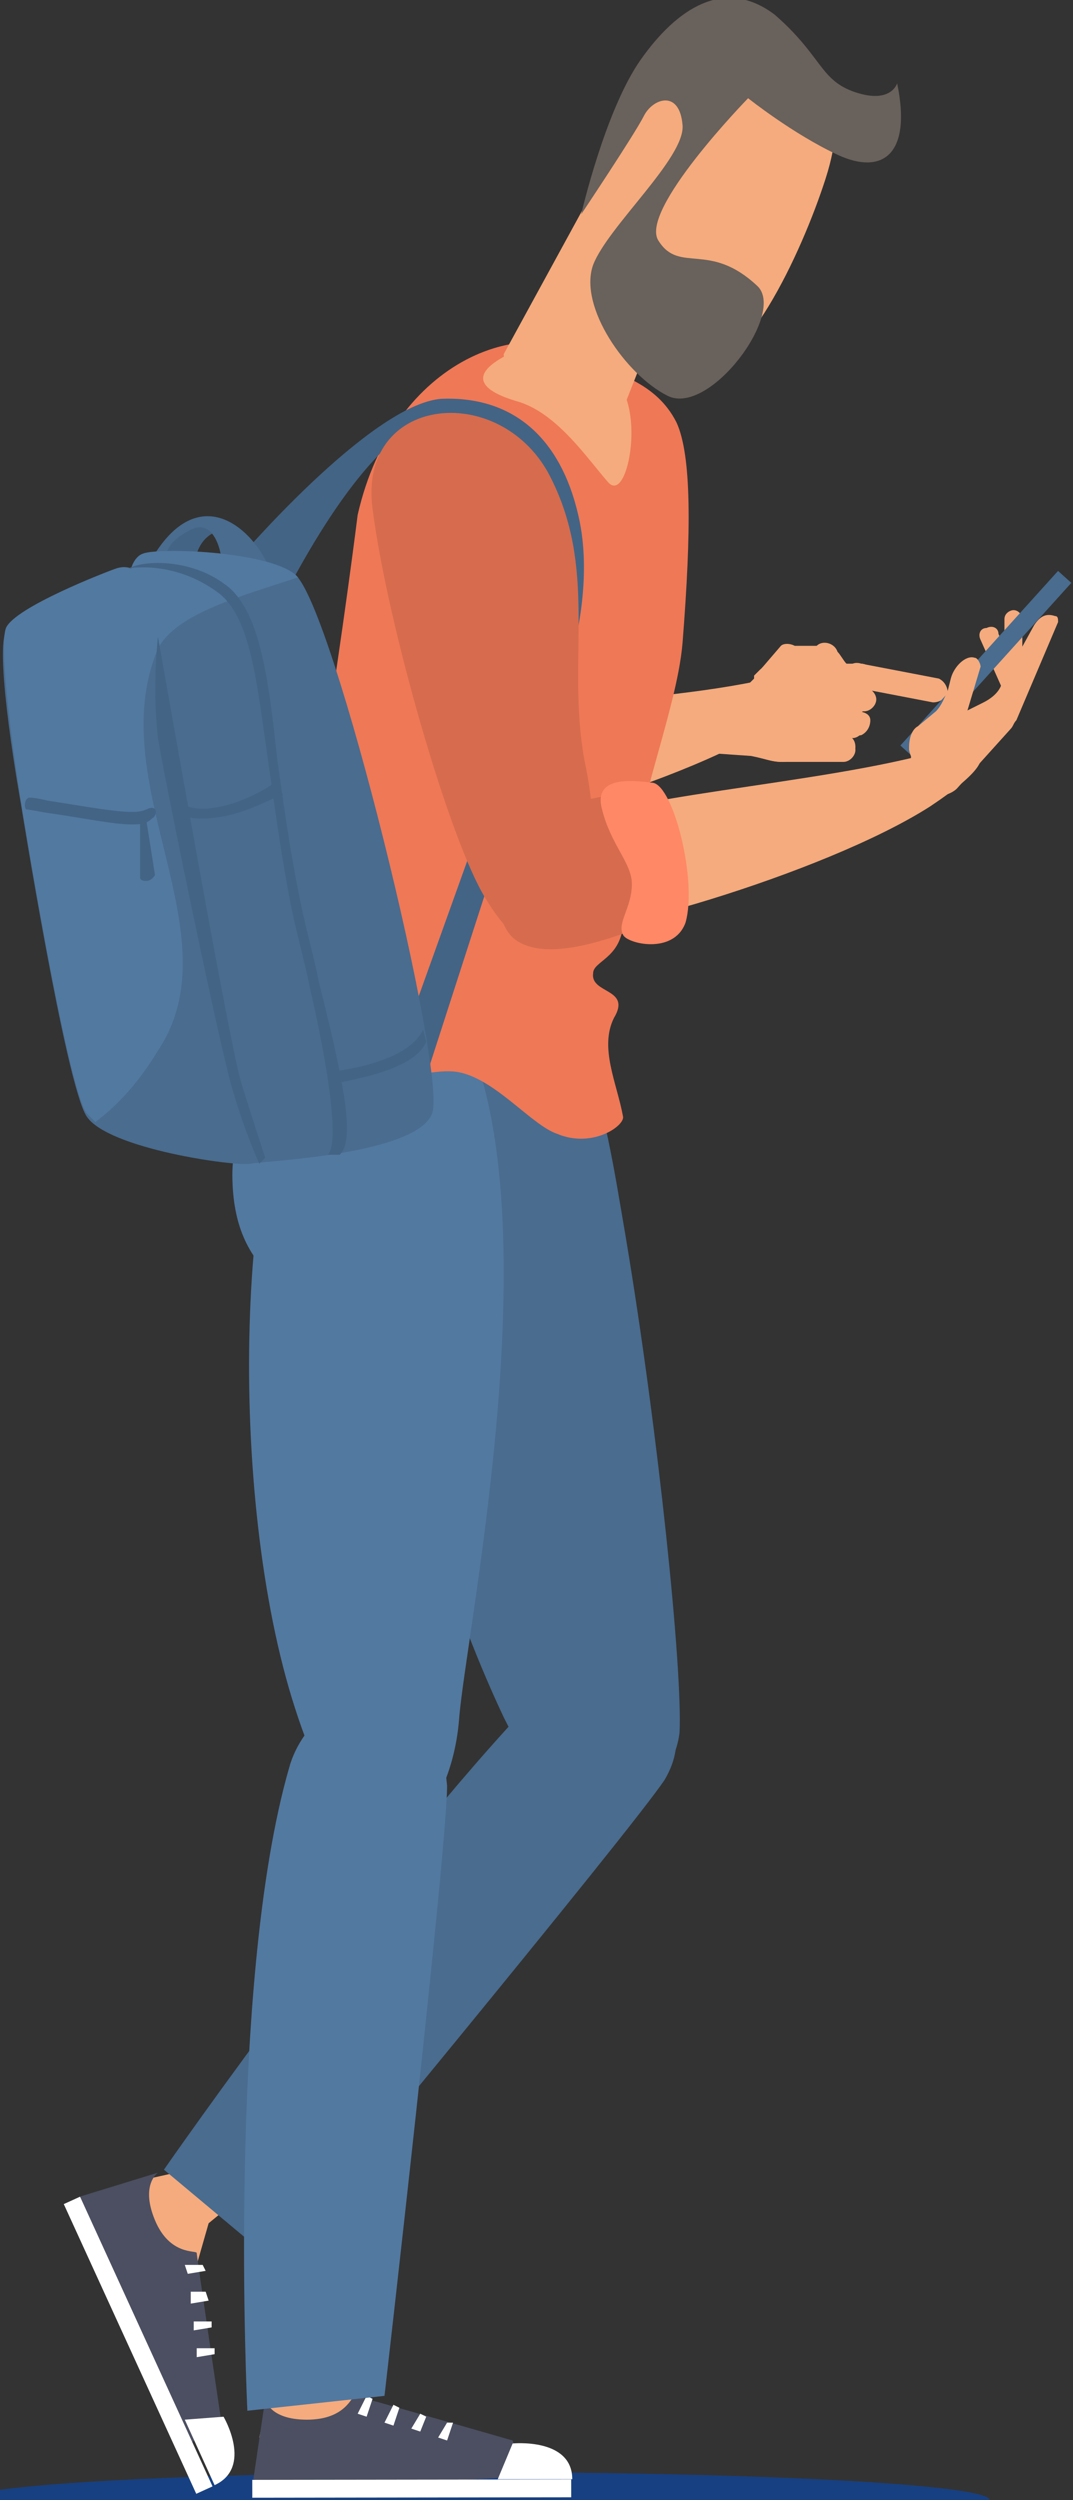 <svg width="270" height="629" viewBox="0 0 270 629" fill="none" xmlns="http://www.w3.org/2000/svg">
<rect x="0" y="0" width="270" height="629" fill="#333333" stroke="none"/>
<g clip-path="url(#clip0)">
<ellipse cx="120" cy="629" rx="129" ry="7" fill="#174082"/>
<path d="M196.5 169.98C165 178.216 113.25 175.97 96 188.7C81 199.932 87 209.666 95.25 212.662C103.5 215.657 165.75 199.932 192.75 183.458C220.5 166.984 196.5 169.98 196.5 169.98Z" fill="#F5AB7D"/>
<path d="M213 169.231C213 170.729 213.75 172.226 215.25 172.975L234.75 176.719C236.25 176.719 237.75 175.97 238.5 174.473C238.5 172.975 237.75 171.478 236.25 170.729L216.75 166.985C214.5 166.236 213 167.734 213 169.231Z" fill="#F5AB7D"/>
<path d="M191.25 168.482L189.75 169.98V190.198C192.75 190.947 194.25 191.695 197.25 191.695H198H212.25C213.75 191.695 215.25 190.198 215.25 188.7C215.25 187.203 213.75 185.705 212.25 185.705H214.5C216 185.705 217.5 184.207 217.5 182.71C217.5 181.212 216 179.714 214.5 179.714H213.75H215.25C216.75 179.714 218.25 178.217 218.25 176.719C218.25 175.222 216.75 173.724 215.25 173.724H213H213.75C215.25 173.724 216.75 172.226 216.75 170.729C216.75 169.231 215.25 167.734 213.75 167.734H201.75L193.5 168.482C192.75 167.734 192 167.734 191.25 168.482Z" fill="#F5AB7D"/>
<path d="M156.75 187.951L187.5 172.975L191.25 169.231C192 168.482 192.75 168.482 194.25 167.734C197.25 167.734 202.5 166.985 202.5 166.985C203.25 172.975 196.5 175.97 195.75 179.715C201 179.715 203.25 190.947 197.25 191.695H196.5C194.25 191.695 192.75 190.947 189 190.198L156.75 187.951Z" fill="#F5AB7D"/>
<path d="M201 163.24C202.5 164.738 202.5 166.236 201 167.733L196.5 172.226C195 173.724 193.5 173.724 192 172.226C190.5 170.728 190.5 169.231 192 167.733L196.5 162.491C197.25 161.743 199.5 161.743 201 163.24Z" fill="#F5AB7D"/>
<path d="M215.25 187.951C215.25 189.449 213.75 190.946 212.25 190.946H206.25C204.75 190.946 203.25 189.449 203.25 187.951C203.25 186.453 204.75 184.956 206.25 184.956H212.25C214.5 184.956 215.25 186.453 215.25 187.951Z" fill="#F5AB7D"/>
<path d="M220.5 175.97C220.5 177.468 219 178.965 217.5 178.965H205.5C204 178.965 202.5 177.468 202.5 175.97C202.5 174.472 204 172.975 205.5 172.975H217.5C219 172.975 220.5 174.472 220.5 175.97Z" fill="#F5AB7D"/>
<path d="M219 181.212C219 182.71 218.25 184.207 216.75 184.956L206.25 186.454C204.75 186.454 203.25 185.705 202.5 184.207C202.5 182.71 203.25 181.212 204.75 180.463L215.25 178.966C217.5 178.966 219 179.714 219 181.212Z" fill="#F5AB7D"/>
<path d="M219.75 169.98C219.75 171.478 218.25 172.975 216.75 172.975H207C205.5 172.975 204 171.478 204 169.98C204 168.482 205.5 166.985 207 166.985H216.75C218.25 166.985 219.75 168.482 219.75 169.98Z" fill="#F5AB7D"/>
<path d="M210.75 165.487C210.75 166.984 209.25 168.482 207.75 168.482H200.25C198.75 168.482 197.25 166.984 197.25 165.487C197.25 163.989 198.75 162.491 200.25 162.491H207.75C209.25 161.743 210.75 163.24 210.75 165.487Z" fill="#F5AB7D"/>
<path d="M205.5 162.492C207 160.994 210 161.743 210.75 163.989C211.5 164.738 212.25 166.236 213 166.985L216 170.729C216.75 171.477 216.75 172.975 216 173.724C214.5 175.221 211.5 174.473 210 172.975L206.25 169.231C203.25 166.985 203.25 163.989 205.5 162.492Z" fill="#F5AB7D"/>
<path d="M255.75 175.97C254.25 176.719 252.75 175.97 252.75 174.473L246.75 160.994C246 159.497 246.75 157.999 248.25 157.999C249.75 157.25 251.25 157.999 251.25 159.497L257.25 172.226C258 173.724 257.25 175.222 255.75 175.97Z" fill="#F5AB7D"/>
<path d="M255 172.975C253.5 172.975 252.75 171.477 252.75 170.729V155.752C252.75 154.255 254.25 153.506 255 153.506C256.5 153.506 257.25 155.004 257.25 155.752V170.729C258 172.226 256.5 172.975 255 172.975Z" fill="#F5AB7D"/>
<path d="M240.75 198.434L254.25 183.458C255 182.709 255 181.961 255.75 181.212L266.25 156.501C266.25 155.752 266.25 155.003 265.5 155.003C263.25 154.255 261.75 155.003 260.25 157.25L252 172.226C251.25 174.472 249 175.97 247.5 176.719L240 180.463C240 180.463 227.25 181.961 229.5 193.193C231 199.932 235.5 200.681 237.75 199.932C238.5 199.932 240 199.183 240.75 198.434Z" fill="#F5AB7D"/>
<path d="M266.236 143.641L269.578 146.649L229.904 190.585L226.562 187.576L266.236 143.641Z" fill="#496C8F"/>
<path d="M236.25 193.942C232.5 194.691 229.5 192.444 228.75 188.7V187.951C228.75 185.705 229.5 183.458 231 182.71L235.5 178.966C237 177.468 237.75 175.222 238.5 173.724L239.25 170.729C240 167.733 243 164.738 245.25 165.487C246 165.487 246.75 166.985 246.75 167.733L240 190.198C240 191.695 238.5 193.193 236.25 193.942Z" fill="#F5AB7D"/>
<path d="M121.5 247.856C147.75 247.856 151.5 276.311 157.5 311.505C165.75 360.926 171.75 420.082 171 435.807C169.5 450.783 147 473.248 126.75 432.063C102.75 381.144 82.5 297.277 99 268.823C114.75 239.619 121.5 247.856 121.5 247.856Z" fill="#496C8F"/>
<path d="M87 241.116C71.25 266.576 57.75 277.808 58.5 297.277C59.25 321.239 75 324.234 81.75 332.471C89.25 341.457 102.75 334.718 102 310.756C99.75 286.045 87 241.116 87 241.116Z" fill="#5279A0"/>
<path d="M99 521.171L52.5 559.361L46.5 580.327L30.75 549.626L44.25 546.631L87 498.707L99 521.171Z" fill="#F5AB7D"/>
<path d="M20.25 552.621L39.75 546.631C39.75 546.631 35.25 549.626 39 558.612C42.75 567.598 49.5 566.1 49.5 566.849C49.5 567.598 55.5 608.033 55.5 608.033L48 614.773L20.25 563.105V552.621Z" fill="#4B4F61"/>
<path d="M20.142 552.678L53.478 625.566L49.384 627.432L16.048 554.545L20.142 552.678Z" fill="white"/>
<path d="M54 625.256C63.75 620.763 56.25 608.033 56.25 608.033L46.5 608.782L54 625.256Z" fill="white"/>
<path d="M54 592.308L49.5 593.057V590.811H54V592.308Z" fill="white"/>
<path d="M53.25 585.569L48.75 586.318V584.071H53.25V585.569Z" fill="white"/>
<path d="M52.5 578.83L48 579.579V576.583H51.75L52.5 578.83Z" fill="white"/>
<path d="M51.75 571.342L47.25 572.09L46.5 569.844H51L51.75 571.342Z" fill="white"/>
<path d="M139.5 422.329C99 462.765 41.25 545.882 41.25 545.882L69 569.095C69 569.095 158.25 461.267 167.25 447.788C179.25 427.57 151.5 409.599 139.5 422.329Z" fill="#496C8F"/>
<path d="M79.5 257.59C87 247.107 108 244.861 114 253.846C141 298.775 117 411.096 115.5 432.812C113.25 459.769 91.5 483.731 74.25 429.817C57 376.651 59.25 283.799 79.5 257.59Z" fill="#5279A0"/>
<path d="M170.25 106.331C174 114.568 174 133.288 171.75 161.743C170.25 179.714 158.25 206.671 156.75 232.88C156 241.116 149.25 241.865 149.25 244.861C148.5 250.102 159 248.605 154.5 256.093C150.75 263.581 155.25 272.566 156.75 280.803C157.5 283.05 149.25 289.04 140.25 285.296C133.5 283.05 123.75 270.32 114 269.571C104.25 268.822 78.75 277.808 69.75 279.306C58.5 280.803 61.5 274.064 63 271.818C75.75 244.112 90 129.544 90 129.544C99 89.857 133.5 77.876 150.75 91.355C154.5 94.35 165 95.847 170.25 106.331Z" fill="#EF7856"/>
<path d="M131.25 87.61C117 93.601 120 98.094 130.5 101.089C140.25 104.084 147.75 115.316 153 121.307C158.25 127.297 162.75 100.34 153.75 95.099C144.75 89.857 131.25 87.61 131.25 87.61Z" fill="#F5AB7D"/>
<path d="M90.75 539.143L83.25 599.796L99.75 611.777L65.25 613.275L68.25 599.796L69.75 536.147L90.75 539.143Z" fill="#F5AB7D"/>
<path d="M63.75 623.758L66.75 603.54C66.75 603.54 67.5 608.782 77.25 608.782C87 608.782 88.5 602.792 89.25 602.792C90 602.792 129 614.024 129 614.024L132 623.009L73.5 626.754L63.75 623.758Z" fill="#4B4F61"/>
<path d="M143.731 623.815L143.737 628.308L63.487 628.42L63.481 623.927L143.731 623.815Z" fill="white"/>
<path d="M144 623.758C144 613.275 129 614.772 129 614.772L125.25 623.758H144Z" fill="white"/>
<path d="M114 609.531L112.5 614.024L110.25 613.275L112.5 609.531H114Z" fill="white"/>
<path d="M107.25 608.033L105.75 611.777L103.5 611.028L105.75 607.284L107.25 608.033Z" fill="white"/>
<path d="M100.5 605.787L99 610.28L96.75 609.531L99 605.038L100.5 605.787Z" fill="white"/>
<path d="M93.75 603.54L92.25 608.033L90 607.285L92.25 602.792L93.75 603.54Z" fill="white"/>
<path d="M102.75 428.319C88.5 421.58 75.75 433.561 72.75 444.793C57 499.456 62.25 606.536 62.25 606.536L96.75 602.792C96.75 602.792 112.5 465.76 112.5 449.286C111 432.063 102.75 428.319 102.75 428.319Z" fill="#5279A0"/>
<path d="M182.25 38.189L158.25 31.45L126.75 89.108C126.75 89.108 126.75 98.094 139.5 104.084C151.5 110.075 157.5 101.089 157.5 101.089L182.25 38.189Z" fill="#F5AB7D"/>
<path d="M183.75 9.734C210 11.981 213.75 26.208 207.75 44.928C201.75 63.648 186.75 95.847 174 92.852C161.25 89.857 144 70.388 150 51.667C157.5 32.199 169.5 8.237 183.75 9.734Z" fill="#F5AB7D"/>
<path d="M225.75 20.967C229.5 38.938 222 44.18 210.75 38.938C199.5 33.696 188.25 24.711 188.25 24.711C188.25 24.711 160.5 53.166 165.75 60.654C171 68.89 178.5 60.654 190.5 71.886C198 78.625 178.5 104.833 168 99.592C157.5 94.35 145.5 77.127 149.25 66.644C153 56.91 172.5 39.687 171.75 31.45C171 22.464 164.25 24.711 162 29.203C159.75 33.696 146.25 53.914 146.25 53.914C146.25 53.914 152.25 27.706 161.25 14.976C170.25 2.246 182.25 -5.99 195 3.744C207 14.227 206.25 20.218 215.25 23.213C224.25 26.208 225.75 20.967 225.75 20.967Z" fill="#69615B"/>
<path d="M49.5 139.278C51.75 132.539 57.75 133.288 57.75 133.288C57.75 133.288 54.75 128.795 51 130.293C47.25 131.79 43.5 134.037 40.5 140.027C39 143.022 49.5 139.278 49.5 139.278Z" fill="#436485"/>
<path d="M72 149.013C87 120.559 102 103.336 114.75 104.085C126.75 105.582 138 113.819 138 122.805C138 131.791 129 160.994 132 165.487C135.75 169.98 140.25 175.222 142.5 169.231C144.75 163.241 149.25 145.269 145.5 129.544C141 110.075 129 99.592 111 100.341C93 101.838 59.25 141.525 59.25 141.525L72 149.013Z" fill="#436485"/>
<path d="M39 139.279C49.5 122.805 61.5 131.042 66.75 140.776C72 149.762 55.5 139.279 55.5 139.279C55.5 139.279 54 130.293 48 133.288C42 136.284 42 139.279 42 139.279H39Z" fill="#496C8F"/>
<path d="M137.25 161.743L97.5 272.567L104.25 280.055L141 166.236L137.25 161.743Z" fill="#436485"/>
<path d="M74.25 144.52C84 152.757 112.5 269.571 108.75 280.055C105 290.538 66.75 292.036 63 292.784C59.25 293.533 27 289.04 21.75 280.803C16.5 272.567 5.25 202.178 5.25 202.178C5.25 202.178 -1.5 164.738 1.5 158.748C3.75 152.757 27 144.52 29.25 143.771C31.5 143.023 33 143.771 33 143.771C33 143.771 33.75 140.776 36 140.027C39.75 137.781 66.75 138.53 74.25 144.52Z" fill="#496C8F"/>
<path d="M39.75 264.33C59.25 235.126 25.5 196.937 39.75 163.241C44.25 154.255 61.5 149.762 75 145.269C75 145.269 75 145.269 74.25 144.52C66.75 138.53 39.75 137.781 36 139.279C33.75 140.027 33 143.023 33 143.023C33 143.023 31.5 142.274 29.25 143.023C27 143.771 3.75 152.757 1.5 157.999C-0.75 163.989 5.25 201.43 5.25 201.43C5.25 201.43 16.5 271.818 21.75 280.055C22.5 280.804 23.25 281.552 24 282.301C30 277.808 35.25 271.818 39.75 264.33Z" fill="#5279A0"/>
<path d="M85.5 290.538H82.5C85.5 287.543 82.5 268.074 78 248.605C76.5 241.117 74.25 233.629 72.75 225.392C70.5 213.411 69 202.179 67.5 191.695C64.5 170.729 63 155.004 54.75 149.013C43.5 140.776 32.25 143.023 32.25 143.023C36.75 140.776 48 140.776 56.25 146.767C65.25 152.757 67.5 169.98 69.75 190.947C71.25 201.43 72.75 212.662 75 223.894C76.5 232.131 78.75 239.619 80.25 247.107C87 274.064 89.25 286.794 85.5 290.538Z" fill="#436485"/>
<path d="M84.75 272.567L84 269.571C89.25 268.823 102.75 266.576 106.5 259.088L107.25 262.083C104.25 269.571 87 271.818 84.75 272.567Z" fill="#436485"/>
<path d="M33 207.421C28.5 207.421 21.75 205.923 11.25 204.425C11.25 204.425 7.5 203.677 6.75 203.677C6 203.677 6 200.681 7.5 200.681C9 200.681 12 201.43 12 201.43C26.25 203.677 33.75 205.174 36.75 203.677C39.75 202.179 39.75 205.174 38.25 205.923C36.75 207.421 35.25 207.421 33 207.421Z" fill="#436485"/>
<path d="M65.25 292.785C65.25 292.785 61.5 284.548 58.5 274.064C55.5 264.33 42 199.184 39.75 185.705C38.25 172.226 39.75 160.245 39.75 160.245C43.5 181.212 57.75 262.832 60.75 272.567C63.75 282.301 66.75 291.287 66.75 291.287L65.25 292.785Z" fill="#436485"/>
<path d="M51 205.923C49.5 205.923 48 205.923 45.75 205.174L47.25 202.928C54 205.174 65.25 199.932 69 196.937L71.25 199.932C69.75 199.932 60.75 205.923 51 205.923Z" fill="#436485"/>
<path d="M35.25 206.671V220.899C35.25 220.899 35.25 221.648 36.75 221.648C38.25 221.648 39 220.15 39 220.15L36.75 205.923L35.25 206.671Z" fill="#436485"/>
<path d="M237 188.7C206.25 197.686 153 199.932 137.25 209.667C121.5 219.401 129 231.382 137.25 234.377C146.25 237.373 207 220.15 234 202.927C261 184.956 237 188.7 237 188.7Z" fill="#F5AB7D"/>
<path d="M136.5 236.624C148.5 233.629 152.25 215.657 147 190.946C142.5 165.487 150.75 143.023 138 119.061C125.25 95.848 90 99.592 93.75 128.046C97.5 157.25 113.25 211.913 122.25 226.14C131.25 241.117 136.5 236.624 136.5 236.624Z" fill="#D66C4D"/>
<path d="M126.75 214.159C130.5 205.174 147 200.681 155.25 199.932C163.5 199.183 166.5 215.657 165.75 222.396C165 228.387 166.5 231.382 158.25 234.377C150 237.372 135.75 241.865 129 235.875C122.25 229.135 126.75 214.159 126.75 214.159Z" fill="#D66C4D"/>
<path d="M172.5 232.131C175.5 221.648 169.5 197.686 164.25 196.937C158.25 196.188 149.25 195.44 151.5 203.676C153.75 212.662 159 217.155 159 222.397C159 228.387 155.25 232.131 156.75 235.126C157.5 237.373 169.5 240.368 172.5 232.131Z" fill="#FF8866"/>
</g>
<defs>
<clipPath id="clip0">
<rect width="270" height="629" fill="white" transform="matrix(-1 0 0 1 270 0)"/>
</clipPath>
</defs>
</svg>
